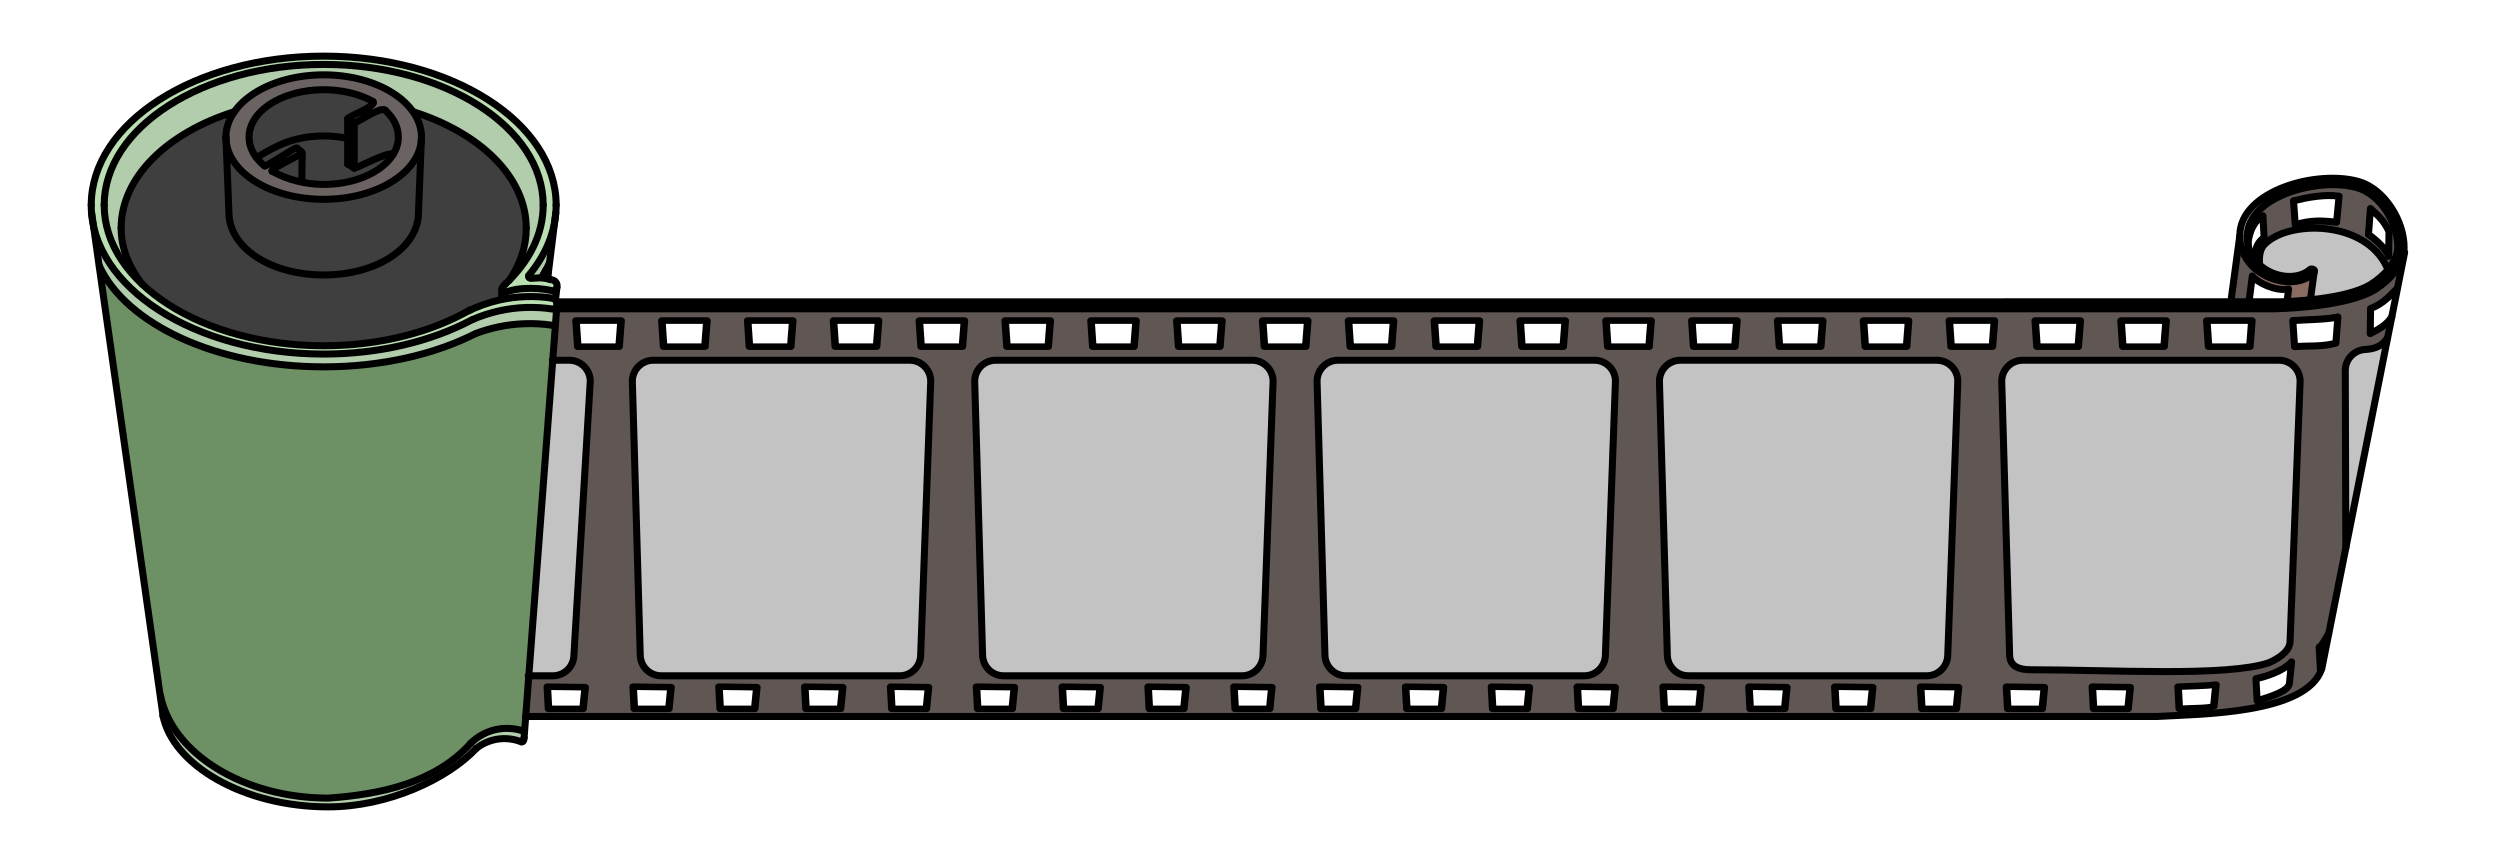 <?xml version="1.0" encoding="UTF-8" standalone="no"?>
<!-- Created with Inkscape (http://www.inkscape.org/) -->

<svg
   xmlns:dc="http://purl.org/dc/elements/1.1/"
   xmlns:cc="http://creativecommons.org/ns#"
   xmlns:rdf="http://www.w3.org/1999/02/22-rdf-syntax-ns#"
   xmlns:svg="http://www.w3.org/2000/svg"
   xmlns="http://www.w3.org/2000/svg"
   xmlns:xlink="http://www.w3.org/1999/xlink"
   xmlns:sodipodi="http://sodipodi.sourceforge.net/DTD/sodipodi-0.dtd"
   xmlns:inkscape="http://www.inkscape.org/namespaces/inkscape"
   id="svg2"
   sodipodi:docname="boobaloo-Photofilm-colour.svg"
   viewBox="0 0 1777 600"
   sodipodi:version="0.32"
   version="1.0"
   inkscape:output_extension="org.inkscape.output.svg.inkscape"
   inkscape:version="0.92.2 5c3e80d, 2017-08-06"
   width="1777"
   height="600">
  <title
     id="title46887">film Coil</title>
  <defs
     id="defs45943" />
  <sodipodi:namedview
     id="base"
     inkscape:zoom="0.77"
     borderopacity="1.0"
     inkscape:snap-intersection-paths="true"
     inkscape:cx="1201.4444"
     inkscape:cy="220.76682"
     inkscape:snap-bbox-midpoints="true"
     inkscape:bbox-nodes="true"
     inkscape:object-paths="true"
     inkscape:snap-bbox="true"
     showgrid="false"
     inkscape:snap-nodes="false"
     inkscape:guide-bbox="true"
     inkscape:snap-midpoints="false"
     inkscape:snap-global="false"
     inkscape:document-units="px"
     bordercolor="#666666"
     inkscape:window-x="4"
     inkscape:window-y="0"
     inkscape:snap-smooth-nodes="false"
     inkscape:object-nodes="true"
     inkscape:window-width="1436"
     inkscape:pageopacity="0.0"
     inkscape:pageshadow="2"
     pagecolor="#ffffff"
     inkscape:snap-object-midpoints="true"
     showguides="true"
     inkscape:snap-bbox-edge-midpoints="true"
     inkscape:current-layer="layer1"
     inkscape:window-height="856"
     showborder="true"
     fit-margin-top="0"
     fit-margin-left="0"
     fit-margin-right="0"
     fit-margin-bottom="0"
     inkscape:window-maximized="1" />
  <g
     id="layer1"
     inkscape:label="Layer 1"
     transform="translate(-145.11,-124.314)"
     inkscape:groupmode="layer">
    <path
       style="fill:#896b61;fill-opacity:1;stroke:#896b61;stroke-width:3;stroke-linecap:round;stroke-linejoin:round;stroke-miterlimit:4;stroke-dasharray:none;stroke-opacity:1"
       d=""
       id="path46629"
       inkscape:connector-curvature="0"
       transform="translate(146.62,187.18)" />
    <path
       style="fill:#896b61;fill-opacity:1;stroke:#896b61;stroke-width:3;stroke-linecap:round;stroke-linejoin:round;stroke-miterlimit:4;stroke-dasharray:none;stroke-opacity:1"
       d=""
       id="path46631"
       inkscape:connector-curvature="0"
       transform="translate(146.62,187.18)" />
    <path
       style="fill:#d40000;fill-opacity:1;stroke:none;stroke-width:140.701;stroke-linecap:round;stroke-linejoin:round;stroke-miterlimit:4;stroke-dasharray:none;stroke-opacity:1"
       d=""
       id="path46565"
       inkscape:connector-curvature="0"
       transform="translate(146.62,187.18)" />
    <path
       style="fill:#d40000;fill-opacity:1;stroke:none;stroke-width:52.962;stroke-linecap:round;stroke-linejoin:round;stroke-miterlimit:4;stroke-dasharray:none;stroke-opacity:1"
       d=""
       id="path46567"
       inkscape:connector-curvature="0"
       transform="translate(146.62,187.18)" />
    <g
       id="g46885">
      <g
         transform="translate(62.331,-23.974)"
         id="g46789">
        <path
           style="fill:#b2cdab;fill-opacity:1;stroke:#b2cdab;stroke-width:5;stroke-linecap:round;stroke-linejoin:round;stroke-miterlimit:4;stroke-dasharray:none;stroke-opacity:1"
           d="m 153.037,532.672 c -46.233,-4.293 -86.203,-26.952 -97.379,-55.203 -0.807,-2.039 -1.513,-4.53 -1.802,-5.479 -3.567,-11.735 0.058,-1.063 1.768,2.018 16.082,28.982 51.026,49.198 94.166,54.479 24.185,2.961 58.158,-1.847 82.75,-11.711 14.77,-5.924 24.639,-12.327 36.653,-23.781 5.949,-5.671 10.31,-8.794 14.438,-10.339 4.984,-1.865 16.369,-2.645 21.458,-1.47 l 2.569,0.593 -0.008,2.064 c -0.011,2.895 -0.492,3.499 -2.252,2.83 -2.944,-1.119 -6.246,-1.597 -10.9,-1.577 -9.365,0.041 -15.421,2.607 -23.569,9.987 -6.597,5.975 -9.902,8.547 -16.724,13.015 -19.675,12.885 -46.473,22.176 -70.983,24.611 -6.059,0.602 -23.529,0.579 -30.188,-0.039 z"
           id="path46694"
           inkscape:connector-curvature="0"
           transform="translate(146.62,187.18)"
           sodipodi:nodetypes="ccsssssscccccssscc" />
        <path
           style="fill:#6b6262;fill-opacity:1;stroke:#6b6262;stroke-width:5;stroke-linecap:round;stroke-linejoin:round;stroke-miterlimit:4;stroke-dasharray:none;stroke-opacity:1"
           d="m 166.312,15.615 c -47.443,0 -80.396,29.819 -64.029,57.941 1.029,1.768 3.767,5.14 6.082,7.494 11.465,11.656 30.405,19.117 51.26,20.189 20.384,1.048 38.905,-2.913 53.174,-11.373 10.852,-6.434 17.862,-14.573 20.674,-24.008 1.189,-3.989 1.091,-11.276 -0.205,-15.414 C 226.954,30.292 198.742,15.615 166.312,15.615 Z m 0.006,8.23 c 5.074,0.004 10.146,0.299 13.365,0.883 7.65,1.386 14.649,3.622 20.279,6.475 5.341,2.707 3.584,5.062 -8.238,11.047 -3.079,1.559 -7.594,3.147 -7.595,3.357 -0.001,0.21 2.537,0.488 3.202,0.791 1.07,0.488 1.948,0.14 7.662,-3.025 7.524,-4.168 10.709,-5.471 13.367,-5.471 1.714,0 2.222,0.322 4.68,2.977 1.641,1.772 3.595,4.672 4.832,7.168 1.92,3.875 2.096,4.566 2.314,9.107 0.389,8.072 -1.752,13.379 -7.984,19.797 -7.998,8.236 -19.712,13.526 -34.748,15.691 -4.459,0.642 -15.911,0.887 -19.068,0.408 -7.065,-1.071 -11.504,-2.038 -16.096,-3.506 -6.163,-1.97 -14.115,-5.762 -14.115,-6.73 0,-1.603 2.864,-3.609 12.135,-8.502 2.996,-1.581 6.204,-3.327 7.129,-3.879 l 2.539,-1.004 -1.96,-0.895 c -1.367,-1.107 -1.14,-1.213 -13.82,6.463 -4.996,3.024 -9.408,5.498 -9.805,5.498 -0.397,0 -2.254,-1.554 -4.127,-3.453 -6.241,-6.329 -9.197,-14.472 -7.99,-22.014 0.93,-5.807 3.402,-10.195 8.674,-15.395 7.913,-7.805 17.685,-12.365 31.99,-14.928 3.229,-0.578 8.305,-0.865 13.379,-0.861 z m 18.984,24.318 c -1.393,-3.469 -0.666,1.558 -0.666,14.137 0,10.64 0.159,14.69 0.594,15.125 0.327,0.327 0.774,0.594 0.992,0.594 0.218,0 0.395,-6.567 0.395,-14.594 0,-14.086 4.241,-18.174 3.285,-18.685 -0.122,-0.066 -4.505,3.442 -4.599,3.424 z"
           transform="translate(146.62,187.18)"
           id="path46689"
           inkscape:connector-curvature="0"
           sodipodi:nodetypes="sscsscsssssscssscsccscssscccssscssscscsscc" />
        <path
           style="fill:#3f3f3f;fill-opacity:1;stroke:#3f3f3f;stroke-width:5;stroke-linecap:round;stroke-linejoin:round;stroke-miterlimit:4;stroke-dasharray:none;stroke-opacity:1"
           d="m 145.262,87.946 c -3.981,-1.198 -8.988,-3.126 -11.664,-4.491 l -2.187,-1.116 1.173,-0.798 c 0.645,-0.439 4.709,-2.726 9.03,-5.083 l 7.857,-4.286 v 8.372 c 0,6.387 0.708,8.505 0.236,8.476 -0.341,-0.021 -2.811,-0.583 -4.446,-1.075 z"
           id="path46687"
           inkscape:connector-curvature="0"
           transform="translate(146.62,187.18)"
           sodipodi:nodetypes="ssccscsss" />
        <path
           style="fill:#3f3f3f;fill-opacity:1;stroke:#3f3f3f;stroke-width:5;stroke-linecap:round;stroke-linejoin:round;stroke-miterlimit:4;stroke-dasharray:none;stroke-opacity:1"
           d="M 189.024,64.226 V 49.52 l 9.151,-4.427 c 7.106,-3.438 9.646,-4.119 11.364,-3.048 3.429,2.136 8.012,11.065 8.035,15.655 0.022,4.308 0.008,8.58 -1.817,10.552 -1.425,1.54 -4.178,1.066 -7.42,2.126 -3.775,1.235 -9.665,3.664 -13.089,5.399 l -6.225,3.154 z"
           id="path46685"
           inkscape:connector-curvature="0"
           transform="translate(146.62,187.18)"
           sodipodi:nodetypes="ccsccssscc" />
        <path
           style="fill:#3f3f3f;fill-opacity:1;stroke:#3f3f3f;stroke-width:5;stroke-linecap:round;stroke-linejoin:round;stroke-miterlimit:4;stroke-dasharray:none;stroke-opacity:1"
           d="m 165.672,27.094 c -9.344,1.75e-4 -18.543,1.17 -24.889,3.607 -8.951,3.439 -16.546,8.798 -21.303,15.035 -4.487,5.883 -5.704,15.332 -2.721,21.102 l 2.049,3.965 9.549,-5.004 c 13.258,-6.947 22.323,-9.06 38.914,-9.07 l 13.961,-0.01 v -6.24 c 0,-5.553 0.392,-6.414 3.57,-7.84 1.964,-0.881 6.145,-3.1 9.291,-4.928 l 5.721,-3.322 -3.123,-1.695 C 189.943,29.028 177.686,27.093 165.672,27.094 Z m 3.229,32.354 c -6.615,0.004 -14.677,0.702 -19.867,1.926 -8.087,1.907 -27.541,10.667 -27.541,12.402 0,0.494 0.737,1.51 1.639,2.258 1.201,0.997 4.408,-0.337 12.012,-4.998 5.706,-3.497 10.914,-6.376 11.572,-6.396 0.658,-0.02 2.264,0.931 3.57,2.113 1.913,1.731 2.375,4.113 2.375,12.242 0,8.52 -1.213,10.186 0.706,10.688 4.925,1.287 21.172,0.754 29.515,-1.014 9.659,-2.047 24.731,-10.121 29.315,-15.001 3.882,-4.133 0.303,-2.033 -12.782,3.847 -10.241,4.601 -11.298,4.827 -14.611,3.133 -3.371,-1.724 -3.57,-2.323 -3.57,-10.73 0,-8.138 2.598,-8.974 -0.072,-9.689 -1.993,-0.534 -8.291,-0.782 -12.26,-0.779 z m -70.609,11.475 1.673,25.338 c 1.698,25.71 2.608,31.102 12.402,40.264 10.269,9.605 24.725,15.573 42.645,17.605 23.699,2.688 50.378,-4.103 63.818,-16.246 9.373,-8.468 11.925,-14.322 13.146,-30.162 0.59,-7.644 1.1,-18.101 1.137,-23.236 l 1.206,-12.758 -7.704,10.363 C 206.891,102.945 167.091,110.111 133.23,98.904 121.737,95.1 107.819,86.114 102.74,79.219 Z"
           transform="translate(146.62,187.18)"
           id="path46677"
           inkscape:connector-curvature="0"
           sodipodi:nodetypes="ssccccccsccccsscscsccssscssssscccssscccscccc" />
        <path
           style="fill:#3f3f3f;fill-opacity:1;stroke:#3f3f3f;stroke-width:5;stroke-linecap:round;stroke-linejoin:round;stroke-miterlimit:4;stroke-dasharray:none;stroke-opacity:1"
           d="M 132.45,202.864 C 101.709,198.376 74.712,188.345 52.902,173.309 41.596,165.514 34.97,158.307 30.252,148.672 14.455,116.408 29.668,80.752 69.222,57.334 78.028,52.12 97.149,45.082 97.522,44.096 c 2.49,-6.592 -0.238,2.786 -1.016,5.703 -1.004,3.762 -1.05,14.772 -0.159,37.877 1.251,32.435 1.273,32.605 5.106,40.101 17.723,34.654 90.397,40.99 121.596,10.601 10.387,-10.118 11.45,-13.864 12.951,-45.643 0.724,-15.335 1.811,-27.134 1.033,-35.533 -0.579,-6.247 -2.826,-10.615 -3.635,-13.159 -0.915,-2.876 0.854,-0.185 5.853,1.579 2.789,0.984 9.431,3.983 14.761,6.665 46.004,23.15 65.031,61.067 48.542,96.731 -1.816,3.929 -4.815,8.728 -6.664,10.666 -1.849,1.938 -3.711,5.646 -4.139,8.241 -0.747,4.531 -1.137,4.833 -9.868,7.627 -5,1.6 -13.182,4.968 -18.182,7.484 -20.098,10.112 -40.164,16.282 -64.452,19.817 -16.722,2.434 -50.168,2.44 -66.797,0.012 z"
           id="path46675"
           inkscape:connector-curvature="0"
           transform="translate(146.62,187.18)"
           sodipodi:nodetypes="cssssssscssccscccssscc" />
        <path
           style="fill:#6d9065;fill-opacity:1;stroke:#6d9065;stroke-width:5;stroke-linecap:round;stroke-linejoin:round;stroke-miterlimit:4;stroke-dasharray:none;stroke-opacity:1"
           d="M 135.579,523.049 C 97.358,514.675 65.171,491.385 55.349,464.998 52.355,456.954 10.99,167.556 10.997,155.364 c 0.002,-3.79 1.693,9.53 10.671,18.652 31.235,31.739 82.589,49.02 145.291,48.894 42.281,-0.085 60.358,-3.897 110.909,-23.387 9.896,-3.815 17.045,-5.123 32.133,-5.876 l 19.406,-0.969 -0.819,7.069 c -0.955,8.235 -20.719,270.493 -20.722,274.968 -7.3e-4,0.902 -0.427,3.194 -1.281,3.506 -1.486,0.543 -4.492,-1.334 -10.413,-1.286 -13.352,0.108 -18.039,3.362 -31.94,16.141 -10.712,9.848 -27.995,19.694 -42.727,24.341 -26.184,8.26 -62.931,10.668 -85.925,5.631 z"
           id="path46658"
           inkscape:connector-curvature="0"
           transform="translate(146.62,187.18)"
           sodipodi:nodetypes="sscsssscscscsss" />
        <path
           style="fill:#b2cdab;fill-opacity:1;stroke:#b2cdab;stroke-width:5;stroke-linecap:round;stroke-linejoin:round;stroke-miterlimit:4;stroke-dasharray:none;stroke-opacity:1"
           d="m 327.01,135.855 c -0.17,-0.075 -0.938,1.206 -2.004,3.379 -2.153,4.391 -6.465,11.242 -10.176,16.17 l -1.656,2.199 h 3.619 3.619 l 2.582,-5.045 c 2.235,-4.367 2.663,-5.706 3.178,-9.961 0.327,-2.704 0.712,-5.615 0.855,-6.469 0.028,-0.167 0.022,-0.256 -0.018,-0.273 z M 6.158,137.363 c -0.068,0.039 -0.071,0.235 -0.018,0.576 0.155,0.996 0.607,4.044 1.002,6.773 0.808,5.58 1.771,7.79 6.439,14.77 9.786,14.63 26.105,27.978 46.91,38.369 26.308,13.139 58.001,20.535 93.395,21.795 6.119,0.218 13.803,0.321 17.076,0.23 25.018,-0.694 30.303,-1.124 43.541,-3.545 15.926,-2.913 41.212,-10.835 55.18,-17.287 14.083,-6.506 26.242,-8.843 47.002,-9.037 6.924,-0.065 12.724,-0.253 12.889,-0.418 0.165,-0.165 0.436,-1.92 0.602,-3.9 l 0.301,-3.6 -4.871,-23.892 -0.821,-6.725 c -1.647,-13.495 -15.918,5.528 -32.419,22.026 -8.466,8.465 -18.752,15.458 -25.655,18.732 -14.324,6.794 -25.488,10.796 -40.381,14.479 -66.428,16.425 -139.873,4.514 -186.707,-30.281 -7.558,-5.615 -19.845,-17.879 -24.418,-24.373 -1.849,-2.625 -4.708,-7.283 -6.354,-10.35 -1.689,-3.147 -2.489,-4.458 -2.693,-4.342 z"
           transform="translate(146.62,187.18)"
           id="path46660"
           inkscape:connector-curvature="0"
           sodipodi:nodetypes="ccccccccccccsssscssssccccsssssscc" />
        <path
           style="fill:#b2cdab;fill-opacity:1;stroke:#b2cdab;stroke-width:5;stroke-linecap:round;stroke-linejoin:round;stroke-miterlimit:4;stroke-dasharray:none;stroke-opacity:1"
           d="m 23.617,145.075 c -8.245,-12.759 -12.033,-24.778 -12.033,-38.183 0,-30.719 22.033,-59.261 60.284,-78.094 C 112.131,8.974 164.119,3.047 212.618,12.752 c 32.974,6.598 61.251,19.991 81.312,38.511 26.72,24.667 34.107,56.283 19.89,85.124 -2.323,4.713 -10.795,17.746 -11.141,17.4 -0.091,-0.091 4.519,-7.942 5.362,-10.472 2.638,-7.915 3.306,-12.834 3.012,-22.193 -0.209,-6.662 -0.518,-9.242 -1.58,-13.208 -6.152,-22.964 -24.344,-42.956 -52.3,-57.472 -6.433,-3.341 -17.363,-7.998 -23.565,-10.04 -2.352,-0.775 -3.514,-1.664 -7.107,-5.44 -8.43,-8.858 -19.323,-14.825 -33.958,-18.598 -22.281,-5.745 -48.403,-3.664 -67.967,5.415 -8.297,3.85 -16.724,10.066 -20.885,15.403 -1.431,1.836 -2.408,2.51 -4.657,3.214 C 88.316,43.751 71.81,51.69 62.098,58.163 46.587,68.501 35.597,80.121 28.734,93.438 c -9.159,17.772 -10.118,35.164 -2.917,52.885 0.71,1.746 1.204,3.262 1.099,3.367 -0.105,0.105 -1.589,-1.971 -3.298,-4.615 z"
           id="path46665"
           inkscape:connector-curvature="0"
           transform="translate(146.62,187.18)"
           sodipodi:nodetypes="ssssscssssscssscsssscs" />
        <path
           style="fill:#bbdeb2;fill-opacity:1;stroke:#b2cdab;stroke-width:5;stroke-linecap:round;stroke-linejoin:round;stroke-miterlimit:4;stroke-dasharray:none;stroke-opacity:1"
           d="m 294.118,171.341 c 0,-0.242 -0.232,-1.255 -0.077,-1.439 0.437,-0.517 1.992,-0.093 5.362,-0.916 4.516,-1.103 6.493,-1.291 13.583,-1.291 4.681,0 10.283,0.32 12.852,0.734 2.488,0.401 4.055,0.094 4.539,0.417 0.378,0.252 -0.074,1.083 -0.141,1.653 -0.114,0.98 -0.431,1.31 -1.19,1.239 -14.917,-1.396 -20.757,-1.387 -30.66,0.05 -4.164,0.604 -4.269,0.593 -4.269,-0.445 z"
           id="path46669"
           inkscape:connector-curvature="0"
           transform="translate(146.62,187.18)"
           sodipodi:nodetypes="sssssscccss" />
        <path
           style="fill:#bbdeb2;fill-opacity:1;stroke:#bbdeb2;stroke-width:5;stroke-linecap:round;stroke-linejoin:round;stroke-miterlimit:4;stroke-dasharray:none;stroke-opacity:1"
           d="m 151.04,211.113 c -1.138,-0.11 -5.097,-0.457 -8.797,-0.772 C 104.513,207.132 68.045,194.218 41.339,174.61 35.205,170.106 22.258,157.391 18.226,151.911 0.452,127.757 -2.534,100.734 9.792,75.586 20.187,54.376 42.317,34.86 70.575,21.981 92.024,12.205 115.455,6.12 142.502,3.3 c 8.607,-0.897 38.999,-0.897 47.606,0 34.391,3.586 64.419,12.974 89.148,27.872 19.121,11.519 35.012,27.608 43.021,43.556 12.879,25.647 9.81,53.742 -8.493,77.739 -3.271,4.289 -3.669,5.537 -2.225,6.982 0.749,0.749 1.553,0.836 5.304,0.571 4.802,-0.339 10.603,0.562 12.773,1.984 1.384,0.907 1.622,2.904 0.461,3.867 -0.598,0.497 -1.56,0.483 -4.528,-0.066 -2.329,-0.43 -7.227,-0.677 -12.824,-0.646 -7.549,0.042 -9.737,0.236 -13.149,1.164 -4.656,1.267 -5.48,1.348 -5.48,0.539 0,-0.316 2.325,-3.01 5.166,-5.986 19.643,-20.574 27.391,-43.03 22.966,-66.565 C 316.001,61.064 283.609,31.583 236.68,16.431 189.274,1.123 131.621,2.39 86.233,19.735 64.919,27.881 47.857,38.535 34.089,52.298 25.676,60.707 21.144,66.801 16.772,75.586 11.046,87.088 9.262,94.535 9.271,106.892 c 0.009,12.369 1.804,19.862 7.501,31.306 4.294,8.626 8.914,14.871 17.064,23.065 17.316,17.409 39.237,29.552 68.998,38.22 19.49,5.677 40.077,8.401 63.472,8.4 25.711,-10e-4 48.249,-3.374 70.375,-10.532 9.919,-3.209 14.75,-5.205 27.943,-11.544 13.102,-6.296 18.279,-8.234 27.476,-10.286 8.458,-1.887 16.482,-2.578 25.305,-2.179 11.049,0.5 13.473,1.202 13.446,3.895 -0.021,2.174 -0.452,2.246 -9.194,1.544 -6.561,-0.527 -9.848,-0.538 -15.718,-0.053 -14.634,1.208 -25.403,4.182 -39.763,10.981 -14.591,6.908 -25.265,10.775 -39.835,14.433 -19.985,5.018 -34.394,6.793 -56.93,7.013 -8.965,0.087 -17.231,0.069 -18.37,-0.041 z"
           id="path46667"
           inkscape:connector-curvature="0"
           transform="translate(146.62,187.18)" />
        <path
           inkscape:connector-curvature="0"
           style="fill:#c3c3c3;fill-opacity:1;stroke:#c3c3c3;stroke-width:5;stroke-linecap:round;stroke-linejoin:round;stroke-miterlimit:4;stroke-dasharray:none;stroke-opacity:1"
           d="m 1579.635,125.906 c -13.742,0.16 -26.545,3.775 -31.744,10.385 -11.159,14.186 4.266,22.407 29.805,15.887 l 5.281,-1.348 -1.236,10.521 -1.238,10.521 10.01,-1.176 c 13.12,-1.542 29.142,-7.637 35.863,-13.643 l 5.377,-4.805 -5.445,-7.518 c -3.561,-4.916 -9.111,-9.32 -16.033,-12.719 -8.692,-4.268 -19.95,-6.232 -30.639,-6.107 z m 48.168,83.014 c -0.768,0.061 -1.798,0.306 -3.117,0.73 -2.75,0.885 -7.303,2.069 -10.119,2.633 -9.823,1.968 -10.657,7.73 -9.174,63.301 l 1.318,49.414 11.4,-56.363 c 6.27,-31 11.438,-57.315 11.486,-58.479 0.039,-0.93 -0.515,-1.338 -1.795,-1.236 z m -163.902,9.68 c -47.015,0.018 -93.796,0.655 -96.111,1.895 -1.911,1.023 -4.306,3.413 -5.322,5.312 -1.261,2.357 -0.992,31.633 0.852,92.23 1.485,48.828 2.72,93.688 2.744,99.688 0.024,6 0.816,12.137 1.762,13.637 1.345,2.133 7.578,2.973 28.609,3.855 43.836,1.839 128.919,0.344 141.668,-2.49 12.687,-2.82 20.081,-7.028 22.527,-12.824 2.411,-5.713 9.113,-188.156 7.106,-193.436 -0.891,-2.344 -3.733,-5.065 -6.316,-6.047 -3.253,-1.237 -50.503,-1.838 -97.518,-1.82 z m -1066.738,0.035 -4.924,4.234 -4.922,4.232 2.959,101.475 c 3.171,108.751 3.172,108.757 12.547,110.613 2.275,0.451 43.181,0.714 90.904,0.586 l 86.77,-0.232 4.082,-4.084 c 4.041,-4.043 4.118,-5.102 7.689,-106.141 l 3.607,-102.059 -5.014,-4.312 -5.016,-4.312 h -94.342 z m 243.635,0 -5.006,4.305 -5.006,4.307 2.844,101.098 c 3.067,109.032 3.057,108.945 12.83,110.82 6.68,1.282 167.668,1.4 174.031,0.127 11.388,-2.278 11.089,-0.088 15.182,-110.945 l 3.734,-101.176 -4.961,-4.268 -4.963,-4.268 h -94.342 z m 339.057,0 c -66.112,0 -94.968,0.608 -98.174,2.068 -2.497,1.138 -5.225,4.206 -6.062,6.818 -0.85,2.65 -0.268,48.651 1.318,104.07 3.016,105.375 2.809,103.496 11.777,107.131 4.33,1.755 166.848,2.281 175.414,0.568 10.964,-2.193 10.752,-0.695 14.66,-103.566 4.477,-117.844 4.556,-107.235 -0.836,-112.627 l -4.463,-4.463 z m 229.92,0.014 c -7.184,-0.007 -14.273,-0.003 -21.105,0.014 -32.794,0.079 -59.633,0.439 -62.236,1.137 -9.883,2.647 -9.829,-0.27 -3.639,194.557 0.566,17.8 3.015,23.242 11.174,24.838 2.146,0.42 41.358,0.876 87.141,1.012 88.166,0.262 94.069,-0.24 96.535,-8.223 0.569,-1.841 2.712,-48.16 4.764,-102.932 2.714,-72.447 3.193,-100.589 1.758,-103.27 -1.085,-2.027 -4.021,-4.464 -6.525,-5.416 -2.726,-1.036 -57.579,-1.664 -107.865,-1.717 z m -870.811,0.258 c -0.559,0.005 -1.142,0.035 -1.754,0.086 l -6.592,0.551 -7.574,100.91 c -4.166,55.5 -7.919,105.203 -8.342,110.453 l -0.77,9.547 h 6.697 c 8.806,0 16.814,-2.899 19.387,-7.02 1.274,-2.039 4.386,-42.408 8.076,-104.729 l 6.006,-101.41 -5.148,-4.428 c -3.343,-2.876 -6.076,-3.999 -9.986,-3.961 z"
           transform="translate(146.62,187.18)"
           id="path46635" />
        <path
           style="fill:#605754;fill-opacity:1;stroke:#605754;stroke-width:5;stroke-linecap:round;stroke-linejoin:round;stroke-miterlimit:4;stroke-dasharray:none;stroke-opacity:1"
           d="m 1596.707,94.729 c -2.378,-0.009 -4.935,0.069 -7.703,0.223 -16.452,0.913 -30.284,4.338 -41.775,11.943 -5.938,3.93 -15.112,19.18 -12.778,21.514 0.27,0.27 0.822,-5.1 3.006,-8.038 1.809,-2.432 5.231,-5.108 6.122,-5.465 3.817,-1.525 3.802,6.061 3.802,8.514 0,3.656 -8.157,20.034 -6.949,22.539 0.055,0.114 1.692,-6.758 4.772,-11.204 3.461,-4.996 7.861,-7.087 9.792,-8.071 3.651,-1.861 7.678,-3.385 8.947,-3.385 1.758,0 2.177,-2.479 1.758,-10.424 -0.545,-10.314 -0.498,-10.439 4.525,-11.842 2.792,-0.78 10.407,-1.609 16.922,-1.844 l 11.846,-0.428 0.553,5.809 c 0.304,3.195 0.117,8.145 -0.416,11 l -0.971,5.189 -15.501,-1.851 -20.197,4.099 25.295,-1.291 c 6.85,0.84 16.369,3.38 21.152,5.645 4.783,2.264 9.078,4.18 9.543,4.26 0.465,0.079 0.584,-4.507 0.264,-10.191 -0.821,-14.566 1.61,-16.212 10.031,-6.797 7.752,8.667 8.787,7.078 1.732,-2.66 -9.306,-12.847 -17.127,-17.183 -33.773,-17.244 z m -67.137,47.666 c -0.174,0.023 -0.961,-7.022 -1.161,-6.898 -0.799,0.494 -1.383,13.176 -2.025,19.484 -0.642,6.308 -3.158,15.06 -3.679,17.154 -0.822,3.306 4.411,1.93 8.774,1.93 4.799,0 1.941,-0.398 2.944,-8.873 0.191,-1.613 0.97,-5.663 1.961,-7.02 2.009,-2.749 4.891,-2.222 5.535,-2.437 0.961,-0.32 -4.865,-2.859 -7.205,-5.641 -2.34,-2.781 -4.256,-5.805 -4.256,-6.719 0,-0.686 -0.367,-1.049 -0.889,-0.98 z m 112.571,8.138 -7.817,10.329 c -8.54,8.141 -21.699,14.032 -39.56,17.707 -4.722,0.972 -12.491,2.335 -45.568,2.8 -61.602,0.867 -210.983,0.362 -591.94,0.68 l -623.828,0.521 -0.06,3.785 c -0.421,2.082 -1.143,9.212 -1.604,15.846 l -1.464,13.628 8.101,-0.724 c 8.931,1.007 15.558,4.993 17.711,10.656 1.995,5.246 -9.468,200.914 -12.168,207.711 -2.533,6.375 -9.505,9.65 -20.549,9.65 h -9.162 l -1.076,7.852 c -0.592,4.318 -1.076,10.029 -1.076,12.691 l 0.004,4.84 588.459,-0.197 c 269.664,-0.09 497.553,0.386 565.136,0.037 13.53,-0.07 46.377,-2.169 46.105,-2.24 -1.627,-0.425 -18.886,2.07 -26.815,-0.563 -3.531,-1.172 -1.89,-5.764 -1.89,-7.963 0,-10.539 0.818,-11.012 19.053,-11.049 l 11.438,-0.023 -1.125,9.574 -2.437,7.48 -5.831,4.122 19.463,-3.172 c 6.777,-0.63 32.096,-6.533 32.989,-7.085 0.545,-0.337 -12.692,3.486 -16.431,1.852 -2.39,-1.044 -1.432,-5.213 -1.554,-7.205 l -0.568,-9.285 7.932,-3.014 c 4.362,-1.657 10.645,-4.691 13.961,-6.74 l 6.029,-3.727 -0.025,9.023 c -0.032,11.176 -0.844,12.464 -11.146,17.701 -6.171,3.137 -7.005,3.938 -3.266,3.141 8.448,-1.803 21.906,-8.907 27.057,-14.283 1.65,-1.723 4.774,-4.353 5.479,-5.774 1.142,-2.299 -0.766,-3.571 -0.974,-8.695 -0.293,-7.246 0.431,-10.512 3.197,-14.396 0.718,-1.008 2.792,-2.629 3.597,-4.93 1.972,-5.64 2.936,-15.364 5.797,-30.146 l 5.816,-30.051 v -66.324 l 0.882,-65.795 2.964,-5 c 2.597,-3.019 6.542,-4.976 12.141,-6.021 4.791,-0.895 9.434,-1.067 12.479,-4.408 2.789,-3.06 4.186,-9.232 4.186,-11.538 0,-2.961 -2.515,2.638 -7.184,5.053 -8.338,4.312 -9.123,3.611 -8.021,-7.148 0.783,-7.646 1.829,-10.273 4.889,-12.268 7.96,-5.19 14.81,-9.4 15.9,-14.325 z m -41.852,33.573 -1.201,10.621 c -0.661,5.842 -1.534,10.956 -1.941,11.363 -0.407,0.407 -4.727,1.308 -9.6,2.002 -4.873,0.694 -11.626,1.317 -15.008,1.385 -6.929,0.139 -8.172,-2.061 -8.213,-14.549 l -0.024,-7.057 11.424,-1.029 c 6.282,-0.566 14.378,-1.413 17.992,-1.883 z m -1109.922,3.482 c 13.108,0.016 11.981,0.909 10.164,14.162 l -1.076,7.85 h -15.666 c -17.742,0 -17.719,0.018 -17.719,-13.676 v -8.322 h 17.768 c 2.493,0 4.657,-0.016 6.529,-0.014 z m 230.617,0 c 1.873,-0.002 4.036,0.014 6.529,0.014 h 17.77 l -0.023,7.191 c -0.013,3.955 -0.484,8.906 -1.045,11 -0.965,3.6 -1.87,3.807 -16.668,3.807 H 711.898 L 710.822,201.75 c -1.817,-13.253 -2.946,-14.146 10.162,-14.162 z m 60.92,0 c 1.873,-0.002 4.036,0.014 6.529,0.014 h 17.768 l -0.023,7.191 c -0.013,3.955 -0.482,8.906 -1.043,11 -0.965,3.6 -1.872,3.807 -16.67,3.807 H 772.816 L 771.742,201.75 c -1.817,-13.253 -2.946,-14.146 10.162,-14.162 z m -437.672,0.014 h 17.998 17.998 l -1.076,7.852 c -0.592,4.318 -1.076,9.267 -1.076,10.998 0,2.845 -1.522,3.148 -15.793,3.148 -8.687,0 -16.301,-0.506 -16.922,-1.127 -0.62,-0.62 -1.129,-5.571 -1.129,-11 z m 60.92,0 h 17.998 17.998 l -1.076,7.852 c -0.592,4.318 -1.076,9.267 -1.076,10.998 0,2.846 -1.525,3.148 -15.895,3.148 -17.999,0 -17.949,0.038 -17.949,-13.676 z m 121.838,0 h 17.768 17.768 l -0.018,4.654 c -0.01,2.559 -0.491,7.508 -1.068,10.998 l -1.049,6.346 h -15.656 c -17.644,0 -17.675,-0.025 -17.723,-14.807 z m 60.918,0 h 17.768 17.77 l -0.019,4.654 c -0.01,2.559 -0.491,7.508 -1.068,10.998 l -1.049,6.346 h -15.643 -15.643 l -1.057,-5.287 c -0.582,-2.908 -1.059,-7.859 -1.059,-11 z m 60.92,0 h 17.768 17.768 v 5.711 c 0,3.141 -0.475,8.092 -1.057,11 l -1.059,5.287 h -15.643 -15.643 l -1.049,-6.346 c -0.577,-3.49 -1.058,-8.439 -1.068,-10.998 z m 182.297,0 h 17.998 17.998 v 8.322 c 0,4.577 -0.462,9.528 -1.027,11 -0.836,2.178 -3.989,2.676 -16.922,2.676 -14.369,0 -15.896,-0.302 -15.896,-3.148 0,-1.732 -0.484,-6.68 -1.076,-10.998 z m 60.936,0 h 18.07 18.07 l -0.504,10.576 -0.504,10.576 -16.5,0.484 -16.498,0.484 -0.019,-4.715 c -0.01,-2.593 -0.49,-7.57 -1.066,-11.061 z m 60.938,0 h 18.061 18.061 l -0.504,10.576 -0.504,10.576 -16.498,0.484 -16.5,0.484 v -5.771 c 0,-3.175 -0.475,-8.152 -1.057,-11.061 z m 78.994,0 h 18.047 l -0.504,10.576 -0.504,10.576 -16.5,0.484 -16.498,0.484 -0.023,-7.252 c -0.013,-3.989 -0.482,-8.966 -1.043,-11.061 -1.012,-3.774 -0.863,-3.809 17.025,-3.809 z m 60.92,0 h 18.045 l -0.504,10.576 -0.504,10.576 -16.498,0.484 -16.5,0.484 -0.022,-7.252 c -0.013,-3.989 -0.484,-8.966 -1.045,-11.061 -1.011,-3.774 -0.861,-3.809 17.027,-3.809 z m 105.877,0 h 17.52 17.52 l -0.725,8.885 c -0.399,4.886 -1.024,9.835 -1.391,10.998 -0.711,2.26 -29.625,3.159 -31.795,0.988 -0.621,-0.62 -1.129,-5.571 -1.129,-11 z m 60.92,0 h 17.965 c 17.805,0 17.956,0.035 16.945,3.809 -0.561,2.094 -1.029,7.043 -1.043,10.998 l -0.024,7.191 h -15.793 c -8.687,0 -16.303,-0.506 -16.924,-1.127 -0.621,-0.62 -1.127,-5.571 -1.127,-11 z m 60.918,0 h 17.98 17.979 l -1.057,5.289 c -0.582,2.908 -1.059,7.857 -1.059,10.998 v 5.711 h -15.793 c -8.687,0 -16.301,-0.506 -16.922,-1.127 -0.62,-0.62 -1.129,-5.571 -1.129,-11 z m 60.92,0 h 17.988 17.99 l -1.049,6.346 c -0.577,3.49 -1.058,8.441 -1.068,11 v 0 l -0.02,4.652 h -15.793 c -8.687,0 -16.303,-0.506 -16.924,-1.127 -0.621,-0.62 -1.127,-5.571 -1.127,-11 z m 60.918,0 h 17.99 17.99 l -1.049,6.346 c -0.577,3.49 -1.058,8.441 -1.068,11 l -0.019,4.652 h -15.793 c -8.687,0 -16.301,-0.506 -16.922,-1.127 -0.621,-0.62 -1.129,-5.571 -1.129,-11 z m 60.92,0 h 17.998 17.998 l -1.076,7.852 c -0.592,4.318 -1.076,9.267 -1.076,10.998 0,2.845 -1.522,3.148 -15.793,3.148 -8.687,0 -16.303,-0.506 -16.924,-1.127 -0.62,-0.62 -1.127,-5.571 -1.127,-11 z m -358.592,0.213 c 3.207,-0.037 7.38,0.008 11.746,0.143 l 15.875,0.49 -0.496,9.283 c -0.273,5.106 -0.855,9.865 -1.295,10.576 -0.44,0.711 -7.921,1.293 -16.625,1.293 h -15.826 l -0.574,-10.371 c -0.351,-6.351 0.132,-10.641 1.246,-11.066 0.5,-0.191 2.742,-0.311 5.949,-0.348 z m -652.971,26.865 c 84.062,0.002 92.357,0.253 97.775,2.961 10.645,5.319 10.456,2.48 6.809,102.141 -4.506,123.117 -3.645,112.909 -10.016,118.602 l -5.305,4.74 h -90.129 c -97.131,0 -94.7,0.213 -99.496,-8.748 -1.202,-2.246 -2.934,-39.307 -4.84,-103.561 -2.469,-83.249 -2.593,-100.997 -0.74,-105.623 4.224,-10.548 3.896,-10.515 105.941,-10.512 z m 242.938,0 c 102.02,-0.003 101.676,-0.038 105.986,10.512 1.923,4.707 1.698,20.887 -1.473,105.412 -2.489,66.351 -4.411,101.095 -5.73,103.561 -1.092,2.04 -3.671,4.89 -5.732,6.334 -3.272,2.292 -15.143,2.625 -93.527,2.625 -97.051,0 -94.273,0.251 -99.305,-8.971 -3.053,-5.596 -8.648,-203.548 -5.916,-209.322 1.101,-2.327 4.665,-5.562 7.922,-7.189 5.418,-2.708 13.714,-2.959 97.775,-2.961 z m 272.861,0.213 c 33.681,-0.021 59.297,0.231 62.352,0.674 4.449,0.645 9.008,2.678 11.422,5.092 3.712,3.712 4.017,5.342 3.996,21.439 -0.048,36.967 -6.688,189.294 -8.391,192.475 -0.972,1.816 -3.452,4.482 -5.514,5.926 -3.273,2.292 -15.177,2.625 -93.877,2.625 h -90.129 l -5.363,-4.793 c -6.54,-5.844 -5.775,3.9 -9.172,-116.553 -1.708,-60.562 -2.06,-94.498 -1.002,-96.475 0.898,-1.677 3.305,-4.563 5.35,-6.414 3.598,-3.257 6.643,-3.382 94.496,-3.881 12.482,-0.071 24.605,-0.108 35.832,-0.115 z m 420.498,0.055 c 11.91,-0.015 25.64,0.018 41.207,0.098 90.03,0.463 93.049,0.583 96.65,3.844 2.045,1.851 4.476,4.784 5.404,6.518 1.141,2.132 0.486,34.199 -2.022,99.012 -2.98,77.038 -4.2,96.638 -6.217,99.826 -3.841,6.072 -18.173,11.634 -35.221,13.668 -17.6,2.1 -145.91,2.188 -154.754,0.105 -3.212,-0.756 -6.712,-2.568 -7.779,-4.027 -2.334,-3.192 -3.395,-25.631 -6.106,-129.027 -2.314,-88.282 -2.691,-85.063 10.377,-88.582 3.385,-0.912 22.729,-1.388 58.459,-1.434 z m -304.064,0.576 h 96.338 c 103.479,0 102.431,-0.084 107.109,8.658 2.876,5.375 -4.026,203.379 -7.33,210.27 -1.145,2.389 -3.986,5.306 -6.312,6.482 -3.254,1.646 -24.742,2.129 -93.07,2.096 -96.744,-0.047 -95.779,0.047 -99.518,-9.568 -1.111,-2.857 -2.88,-41.485 -4.479,-97.793 -3.389,-119.362 -3.62,-107.966 2.324,-114.619 z M 323.926,448.199 h 15.441 15.441 l -1.057,5.289 c -0.582,2.908 -1.059,7.096 -1.059,9.307 0,3.915 -0.37,4.02 -14.383,4.02 h -14.385 v -9.309 z m 60.92,0 h 15.441 15.441 l -1.059,5.289 c -0.582,2.908 -1.057,7.096 -1.057,9.307 0,3.915 -0.372,4.02 -14.385,4.02 H 384.846 v -9.309 z m 60.918,0 h 15.451 15.451 l -1.049,6.346 c -0.577,3.49 -1.056,7.678 -1.066,9.307 -0.016,2.587 -1.839,2.963 -14.402,2.963 h -14.385 v -9.309 z m 60.92,0 h 15.451 15.451 l -1.049,6.346 c -0.577,3.49 -1.058,7.678 -1.068,9.307 -0.016,2.567 -1.784,2.963 -13.273,2.963 -7.291,0 -13.764,-0.508 -14.385,-1.129 -0.62,-0.62 -1.127,-4.808 -1.127,-9.307 z m 60.918,0 h 15.23 c 16.864,0 16.257,-0.524 14.143,12.27 l -1.049,6.346 h -13.033 c -7.169,0 -13.542,-0.508 -14.162,-1.129 -0.62,-0.62 -1.129,-4.808 -1.129,-9.307 z m 60.92,0 H 643.75 c 16.864,0 16.259,-0.524 14.145,12.27 l -1.049,6.346 h -13.035 c -7.169,0 -13.542,-0.508 -14.162,-1.129 -0.62,-0.62 -1.127,-4.808 -1.127,-9.307 z m 60.918,0 h 15.23 c 16.934,0 16.852,-0.076 14.172,13.326 l -1.059,5.289 h -13.043 c -7.174,0 -13.551,-0.508 -14.172,-1.129 -0.62,-0.62 -1.129,-4.808 -1.129,-9.307 z m 60.92,0 h 15.229 c 16.934,0 16.852,-0.076 14.172,13.326 l -1.057,5.289 h -13.145 c -14.645,0 -15.199,-0.437 -15.199,-11.984 z m 60.918,0 h 15.23 15.229 l -0.021,5.5 c -0.013,3.025 -0.484,7.213 -1.045,9.307 -0.947,3.534 -1.963,3.809 -14.162,3.809 -14.524,0 -15.154,-0.544 -15.207,-13.115 z m 76.148,0 h 15.23 v 6.631 c 0,3.647 -0.462,7.834 -1.027,9.307 -0.815,2.123 -3.746,2.678 -14.172,2.678 H 874.312 l -1.059,-5.289 c -2.68,-13.402 -2.762,-13.326 14.172,-13.326 z m 60.92,0 h 15.229 v 6.631 c 0,3.647 -0.46,7.834 -1.025,9.307 -0.815,2.123 -3.748,2.678 -14.164,2.678 H 935.25 l -1.049,-6.346 c -2.115,-12.793 -2.719,-12.27 14.145,-12.27 z m 45.246,0 h 15.539 15.541 l -0.512,8.885 -0.512,8.883 -13.961,0.492 c -12.465,0.439 -13.962,0.166 -13.979,-2.539 -0.01,-1.666 -0.491,-5.885 -1.068,-9.375 z m 60.939,0 h 15.529 15.529 l -0.512,8.885 -0.512,8.883 -13.961,0.492 c -13.768,0.485 -13.959,0.435 -13.959,-3.596 0,-2.248 -0.477,-6.467 -1.059,-9.375 z m 76.463,0 h 15.516 l -0.512,8.885 -0.512,8.883 -13.961,0.492 -13.961,0.492 -0.024,-5.568 c -0.013,-3.062 -0.482,-7.281 -1.043,-9.375 -1.004,-3.746 -0.768,-3.809 14.496,-3.809 z m 60.934,0 h 15.5 l -0.512,8.885 -0.512,8.883 -13.961,0.492 -13.959,0.492 v -6.699 c 0,-3.684 -0.463,-7.903 -1.027,-9.375 -0.891,-2.321 1.033,-2.678 14.471,-2.678 z m 47.475,0 h 15.41 c 13.357,0 15.275,0.358 14.385,2.678 -0.565,1.472 -1.027,5.66 -1.027,9.307 v 6.631 h -14.385 -14.383 v -9.309 z m 60.92,0 h 15.41 c 13.357,0 15.273,0.358 14.383,2.678 -0.565,1.472 -1.027,5.66 -1.027,9.307 v 6.631 h -14.383 -14.383 v -9.309 z m 60.918,0 h 15.428 c 15.173,0 15.41,0.064 14.406,3.809 -0.561,2.094 -1.029,6.282 -1.043,9.307 l -0.023,5.5 h -14.385 -14.383 v -9.309 z m 60.92,0 h 15.439 15.441 l -1.057,5.289 c -0.582,2.908 -1.059,7.096 -1.059,9.307 0,3.915 -0.37,4.02 -14.383,4.02 h -14.383 v -9.309 z m 194.055,-316.426 4.978,3.198 2.928,3.251 6.585,6.994 3.123,6.16 4.844,-8.143 1.42,-6.577 -2.505,-14.093 -3.445,-7.829 -2.73,4.619 3.436,5.716 -0.392,19.104 -6.753,-9.003 -7.577,-6.333 z"
           transform="translate(146.62,187.18)"
           id="path46621"
           inkscape:connector-curvature="0"
           sodipodi:nodetypes="ssccssssscscccccccccccccccsccccssscsscccssscccccscscscccscsscccccccscccccccscsccsscccccsscscccccsccccccccccsscsccccccsccccccccsccccccsssssccccsssscccccccscccccccccccsccccsccccccccccscssccccccccccsccscccccsccscccccccsscccccccsccccccsccscccssscccccscscsccccccccscscccccccscscccccsscscsccscscccsscsscscscscssccsccccssccccsccscssssscccccccscscscccccscccccccsccccccccsccccccccsccccccccscsccsccccsccsccccsccsccccsccscccsccccccsccscsccccsscsccccscccccccccccccccsccscccccccsscccccscscscsccccccscsccccccscccscccccccsccccsscccccccccccccccccc" />
        <path
           style="fill:#896b61;fill-opacity:1;stroke:#896b61;stroke-width:5;stroke-linecap:round;stroke-linejoin:round;stroke-miterlimit:4;stroke-dasharray:none;stroke-opacity:1"
           d="m 1564.303,170.16 c 0,-3.617 -0.966,-4.318 -7.247,-5.26 -6.873,-1.031 -19.348,-7.111 -17.788,-8.67 0.401,-0.401 3.723,0.83 7.383,2.735 5.329,2.775 9.096,3.353 18.922,2.903 l 7.749,-0.187 5.459,-3.82 -0.94,8.031 c -0.374,3.199 1.473,6.564 -0.325,7.547 -1.113,0.609 -9.622,-0.908 -12.517,-0.287 -5.037,1.08 -0.695,0.828 -0.695,-2.993 z"
           id="path46633"
           inkscape:connector-curvature="0"
           transform="translate(146.62,187.18)"
           sodipodi:nodetypes="sscccccsscs" />
        <path
           inkscape:connector-curvature="0"
           id="path2833"
           style="color:#000000;fill:none;stroke:#000000;stroke-width:5;stroke-miterlimit:4;stroke-dasharray:none"
           d="M 198.86,658.38 147.77,298.7" />
        <path
           inkscape:connector-curvature="0"
           id="rect2794"
           sodipodi:nodetypes="cc"
           style="color:#000000;fill:none;stroke:#000000;stroke-width:5;stroke-miterlimit:4;stroke-dasharray:none"
           d="m 477.94,298.77 -5.908,47.387" />
        <path
           inkscape:connector-curvature="0"
           id="path2804"
           style="color:#000000;fill:none;stroke:#000000;stroke-width:5;stroke-linecap:round;stroke-linejoin:round;stroke-miterlimit:4;stroke-dasharray:none"
           d="m 147.62,294.07 c 0,-58.481 73.98,-105.89 165.24,-105.89 91.259,0 165.24,47.408 165.24,105.89" />
        <path
           inkscape:connector-curvature="0"
           id="path2797"
           sodipodi:nodetypes="csccs"
           style="color:#000000;fill:none;stroke:#000000;stroke-width:5;stroke-linecap:round;stroke-linejoin:round;stroke-miterlimit:4;stroke-dasharray:none"
           d="m 418.24,375.6 c -28.612,15.19 -65.323,24.353 -105.39,24.353 -91.259,0 -165.24,-47.408 -165.24,-105.89 m 330.48,0 c -0.083,19.086 -7.692,35.766 -19.425,49.928" />
        <path
           inkscape:connector-curvature="0"
           id="path2799"
           sodipodi:nodetypes="ccs"
           style="color:#000000;fill:none;stroke:#000000;stroke-width:5;stroke-linecap:round;stroke-linejoin:round;stroke-miterlimit:4;stroke-dasharray:none"
           d="m 421.1,680.5 c -20.089,21.282 -62.219,41.314 -105.04,41.314 -60.244,0 -110.62,-29.772 -117.51,-65.098" />
        <path
           inkscape:connector-curvature="0"
           id="path2809"
           sodipodi:nodetypes="cccs"
           style="color:#000000;fill:none;stroke:#000000;stroke-width:5;stroke-linecap:round;stroke-linejoin:round;stroke-miterlimit:4;stroke-dasharray:none"
           d="m 376.76,227.79 c 47.45,15.087 80.066,46.451 80.066,82.697 m -287.95,0 c 0,-36.355 32.812,-67.798 80.493,-82.832" />
        <path
           inkscape:connector-curvature="0"
           id="path2811"
           sodipodi:nodetypes="ccccs"
           style="color:#000000;fill:none;stroke:#000000;stroke-width:5;stroke-linecap:round;stroke-linejoin:round;stroke-miterlimit:4;stroke-dasharray:none"
           d="m 444.72,347.59 m -261.13,2.482 c -9.145,-12.125 -14.703,-25.213 -14.703,-39.583 m 287.95,0 c 0,13.198 -4.324,25.748 -12.114,37.101" />
        <path
           inkscape:connector-curvature="0"
           id="path2813"
           style="color:#000000;fill:none;stroke:#000000;stroke-width:5;stroke-linecap:round;stroke-linejoin:round;stroke-miterlimit:4;stroke-dasharray:none"
           d="m 156.83,294.07 c 0,-55.22 69.854,-99.984 156.02,-99.984 86.169,0 156.02,44.764 156.02,99.984" />
        <path
           inkscape:connector-curvature="0"
           id="path2815"
           sodipodi:nodetypes="csccs"
           style="color:#000000;fill:none;stroke:#000000;stroke-width:5;stroke-linecap:round;stroke-linejoin:round;stroke-miterlimit:4;stroke-dasharray:none"
           d="m 417.04,368.49 c -27.624,15.891 -64.144,25.558 -104.19,25.558 -86.169,0 -156.02,-44.764 -156.02,-99.984 m 312.05,0 c 0,20.853 -9.962,40.216 -27.003,56.239" />
        <path
           inkscape:connector-curvature="0"
           id="path2800"
           sodipodi:nodetypes="cscc"
           style="color:#000000;fill:none;stroke:#000000;stroke-width:5;stroke-linecap:round;stroke-linejoin:round;stroke-miterlimit:4;stroke-dasharray:none"
           d="m 380.22,299.48 c 0,24.438 -28.975,44.25 -67.36,44.25 -38.385,0 -67.36,-19.811 -67.36,-44.25 l -2.143,-53.76" />
        <path
           inkscape:connector-curvature="0"
           id="path2807"
           sodipodi:nodetypes="csss"
           style="color:#000000;fill:none;stroke:#000000;stroke-width:5;stroke-linecap:round;stroke-linejoin:round;stroke-miterlimit:4;stroke-dasharray:none"
           d="m 265.12,260.45 c 8.873,-5.856 17.194,-9.39 17.409,-9.485 8.596,-3.806 19.05,-6.038 30.326,-6.038 5.891,0 11.557,0.609 16.852,1.734" />
        <path
           inkscape:connector-curvature="0"
           id="path8437"
           sodipodi:nodetypes="cssccscccccs"
           style="color:#000000;fill:none;stroke:#000000;stroke-width:5;stroke-linecap:round;stroke-linejoin:round;stroke-miterlimit:4;stroke-dasharray:none"
           d="m 276.18,269.98 c 0.269,0.155 0.542,0.309 0.818,0.462 9.374,5.192 22.508,8.955 35.841,8.955 27.221,0 49.681,-13.017 52.738,-29.774 0.606,-2.893 0.329,-6.695 -0.384,-9.538 -1.318,-4.965 -4.352,-9.56 -8.7,-13.532 m -8.695,-6.167 c -7.861,-4.361 -17.769,-7.274 -28.687,-8.089 -4.216,-0.283 -8.45,-0.332 -12.665,0.009 -23.41,1.781 -42.126,13.219 -45.946,27.866 -0.789,3.662 -0.947,4.893 -0.351,9.504 1.14,6.174 4.911,11.839 10.582,16.529" />
        <path
           inkscape:connector-curvature="0"
           id="path8435"
           style="color:#000000;fill:none;stroke:#000000;stroke-width:5;stroke-linecap:round;stroke-linejoin:round;stroke-miterlimit:4;stroke-dasharray:none"
           d="m 382.37,245.72 c 0,-24.438 -31.14,-44.249 -69.525,-44.249 -38.385,0 -69.486,19.81 -69.486,44.249" />
        <path
           inkscape:connector-curvature="0"
           id="path8433"
           style="color:#000000;fill:none;stroke:#000000;stroke-width:5;stroke-linecap:round;stroke-linejoin:round;stroke-miterlimit:4;stroke-dasharray:none"
           d="m 243.35,245.72 c 0,24.438 31.101,44.249 69.486,44.249 38.385,0 69.525,-19.81 69.525,-44.249" />
        <path
           inkscape:connector-curvature="0"
           id="path2814"
           style="stroke:#000000;stroke-width:5;stroke-miterlimit:4;stroke-dasharray:none"
           d="m 380.22,299.48 2.149,-53.76"
           sodipodi:nodetypes="cc"
           inkscape:original-d="m 380.2165,299.4751 2.14886,-53.75979" />
        <path
           inkscape:connector-curvature="0"
           id="path2825"
           sodipodi:nodetypes="csscs"
           style="color:#000000;fill:none;stroke:#000000;stroke-width:5;stroke-linecap:round;stroke-linejoin:round;stroke-miterlimit:4;stroke-dasharray:none"
           d="m 420.92,385.35 c -28.972,14.762 -66.749,23.693 -108.07,23.693 -76.238,0 -140.42,-30.403 -159.48,-71.743 m 319.94,-2.234 c -1.511,3.617 -3.366,7.154 -5.542,10.599" />
        <path
           inkscape:connector-curvature="0"
           id="path2827"
           sodipodi:nodetypes="ccs"
           style="color:#000000;fill:none;stroke:#000000;stroke-width:5;stroke-linecap:round;stroke-linejoin:round;stroke-miterlimit:4;stroke-dasharray:none"
           d="m 417.43,676.57 c -25.516,28.367 -64.681,36.456 -101.36,39.017 -60.244,0 -111.08,-31.732 -119.23,-72.975" />
        <path
           inkscape:connector-curvature="0"
           id="path44"
           style="stroke:#000000;stroke-width:5;stroke-linejoin:round;stroke-miterlimit:4;stroke-dasharray:none"
           d="M 478.74,363.96 455.249,673.38"
           sodipodi:nodetypes="cc" />
        <path
           inkscape:connector-curvature="0"
           id="path8395"
           style="fill:none;stroke:#000000;stroke-width:5;stroke-miterlimit:4;stroke-dasharray:none"
           d="m 271.62,188.43 c 6.263,-2.772 12.803,-4.917 19.49,-6.394 12.46,-2.752 25.433,-3.165 38.044,-1.21 0.3,-0.029 0.596,-0.102 0.876,-0.216 0.722,-0.294 1.322,-0.864 1.685,-1.554 0.363,-0.691 0.492,-1.495 0.4,-2.27 -0.107,-0.905 -0.516,-1.771 -1.146,-2.429 -0.63,-0.658 -1.478,-1.104 -2.377,-1.251"
           sodipodi:nodetypes="cscssc"
           transform="translate(146.62,187.18)"
           inkscape:original-d="m 271.62373,188.42536 c 0,0 6.04866,-3.63369 19.49011,-6.39449 6.81654,-1.40008 29.71598,-2.14502 38.0436,-1.21029 0.18458,-0.042 0.50822,-0.0825 0.87566,-0.21576 0.87711,-0.31818 2.00382,-1.16523 2.08436,-3.82413 0.0646,-2.13114 -3.52317,-3.68052 -3.52317,-3.68052" />
        <path
           inkscape:connector-curvature="0"
           id="path8399"
           style="fill:none;stroke:#000000;stroke-width:5;stroke-miterlimit:4;stroke-dasharray:none"
           d="m 415.06,369.61 c 7.199,-3.583 14.829,-6.298 22.672,-8.069 12.451,-2.811 25.439,-3.224 38.044,-1.21"
           sodipodi:nodetypes="csc"
           inkscape:original-d="m 415.06005,369.61422 c 0,0 9.23075,-5.30818 22.6722,-8.06898 6.81654,-1.40008 29.71598,-2.14502 38.0436,-1.21029" />
        <path
           inkscape:connector-curvature="0"
           id="path8405"
           style="fill:none;stroke:#000000;stroke-width:5;stroke-miterlimit:4;stroke-dasharray:none"
           d="m 420.92,385.35 c 5.226,-1.976 10.605,-3.549 16.073,-4.7 12.48,-2.627 25.422,-3.039 38.044,-1.21 0.3,-0.03 0.596,-0.103 0.876,-0.216 0.513,-0.208 0.97,-0.553 1.31,-0.99"
           sodipodi:nodetypes="ccscs"
           inkscape:original-d="m 420.92498,385.35382 c 0,0 2.63173,-1.93943 16.07318,-4.70023 6.81654,-1.40008 29.71598,-2.14502 38.0436,-1.21029 0.18458,-0.042 0.50823,-0.0825 0.87566,-0.21576 0.4274,-0.15503 0.91406,-0.43566 1.31006,-0.99029" />
        <path
           inkscape:connector-curvature="0"
           id="path8409"
           style="fill:none;stroke:#000000;stroke-width:5;stroke-linecap:round;stroke-miterlimit:4;stroke-dasharray:none"
           d="m 421.43,680.15 c 4.761,-3.722 10.585,-6.068 16.597,-6.683 5.269,-0.539 10.667,0.244 15.565,2.258 0.169,-0.014 0.335,-0.056 0.489,-0.126 0.324,-0.145 0.588,-0.405 0.775,-0.707 0.186,-0.302 0.299,-0.645 0.368,-0.993 0.079,-0.398 0.104,-0.807 0.074,-1.212"
           sodipodi:nodetypes="cscsss"
           inkscape:original-d="m 421.4282,680.15068 c 3.47431,-3.55837 9.86488,-6.02039 16.59691,-6.68311 5.41408,-0.53298 11.04902,0.0978 15.56549,2.25798 0.10318,-0.0245 0.2841,-0.048 0.4895,-0.12556 0.40493,-0.1529 1.0019,-0.88169 1.14291,-1.70008 0.0297,-0.17258 0.0371,-0.72022 0.0744,-1.21206" />
        <path
           inkscape:connector-curvature="0"
           id="path8421"
           style="fill:none;stroke:#000000;stroke-width:5;stroke-linecap:round;stroke-miterlimit:4;stroke-dasharray:none"
           d="m 417.03,676.93 c 5.095,-5.191 11.779,-8.802 18.913,-10.218 6.539,-1.298 13.433,-0.757 19.689,1.546"
           sodipodi:nodetypes="csc"
           inkscape:original-d="m 417.03174,676.93142 c 4.87609,-6.07482 12.02957,-9.04548 18.91319,-10.21831 8.72649,-1.48683 17.01929,-0.0843 19.68875,1.54596" />
        <path
           inkscape:connector-curvature="0"
           id="path8439"
           sodipodi:nodetypes="cccc"
           style="color:#000000;fill:none;stroke:#000000;stroke-width:5;stroke-linecap:round;stroke-linejoin:round;stroke-miterlimit:4;stroke-dasharray:none"
           d="m 356.51,226.57 c -3.469,-2.716 -18.981,8.594 -21.915,8.973 l -4.692,-2.974 c 1.876,-2.104 21.486,-9.361 17.898,-12.178" />
        <path
           inkscape:connector-curvature="0"
           id="path8446"
           sodipodi:nodetypes="cccc"
           style="color:#000000;fill:none;stroke:#000000;stroke-width:5;stroke-linecap:round;stroke-linejoin:round;stroke-miterlimit:4;stroke-dasharray:none"
           d="m 276.18,269.98 c -1.808,-1.503 22.06,-12.231 21.385,-13.35 l -3.672,-3.162 c -0.845,-1.044 -22.699,13.922 -23.083,12.802" />
        <path
           inkscape:connector-curvature="0"
           id="path8448"
           style="fill:none;stroke:#000000;stroke-width:5;stroke-miterlimit:4;stroke-dasharray:none"
           d="m 297.57,256.63 -0.26,21.14"
           sodipodi:nodetypes="cc"
           inkscape:original-d="m 297.56544,256.63369 -0.25969,21.13991" />
        <path
           inkscape:connector-curvature="0"
           id="path8458"
           sodipodi:nodetypes="ccc"
           style="color:#000000;fill:none;stroke:#000000;stroke-width:5;stroke-linecap:round;stroke-linejoin:round;stroke-miterlimit:4;stroke-dasharray:none"
           d="m 362.54,257.59 c -6.026,-0.854 -25.009,9.841 -27.943,10.219 l -4.692,-2.974" />
        <path
           inkscape:connector-curvature="0"
           id="path8462"
           inkscape:original-d="m 334.59244,235.46067 v 32.34988"
           style="stroke:#000000;stroke-width:5;stroke-linecap:round;stroke-miterlimit:4;stroke-dasharray:none"
           d="m 334.59,235.46 v 32.35" />
        <path
           inkscape:connector-curvature="0"
           id="path8466"
           d="m 329.9,232.57 v 32.35"
           inkscape:original-d="m 329.90064,232.56831 v 32.34988"
           style="stroke:#000000;stroke-width:5;stroke-linecap:round;stroke-miterlimit:4;stroke-dasharray:none" />
        <path
           id="path2839"
           style="fill:none;stroke:#000000;stroke-width:5;stroke-miterlimit:4;stroke-dasharray:none"
           d="m 442.66,349.34 c -0.678,0.744 -1.348,1.496 -2.01,2.254 -0.399,0.457 -0.8,0.924 -1.05,1.477 -0.125,0.276 -0.21,0.572 -0.231,0.875 -0.021,0.302 0.025,0.612 0.151,0.887 0.172,0.376 0.489,0.676 0.857,0.863 0.368,0.187 0.786,0.266 1.199,0.267 0.827,0.001 1.619,-0.297 2.403,-0.562 3.654,-1.232 7.509,-1.779 11.358,-2.017 6.843,-0.422 13.745,0.119 20.438,1.602 0.3,-0.029 0.596,-0.102 0.876,-0.216 0.722,-0.294 1.322,-0.864 1.685,-1.554 0.363,-0.691 0.492,-1.495 0.4,-2.27 -0.107,-0.905 -0.516,-1.771 -1.146,-2.429 -0.63,-0.658 -1.478,-1.104 -2.377,-1.251"
           sodipodi:nodetypes="csscscssccccccc"
           inkscape:original-d="m 442.66,349.34 c -0.67806,0.74421 -1.3482,1.4956 -2.0102,2.2542 -0.39865,0.45675 -0.79984,0.9245 -1.0495,1.477 -0.12483,0.27623 -0.21008,0.57224 -0.23057,0.87467 -0.0205,0.30244 0.0253,0.61159 0.15147,0.88721 0.17202,0.37578 0.48898,0.67596 0.85744,0.86315 0.36846,0.18719 0.78591,0.26606 1.1992,0.26679 0.82656,0.001 1.6195,-0.29745 2.4028,-0.56161 3.6544,-1.2325 7.5091,-1.7791 11.358,-2.0166 6.843,-0.42225 13.745,0.11865 20.438,1.6018 0.30027,-0.0291 0.59626,-0.10201 0.87566,-0.21576 0.72235,-0.29409 1.322,-0.86396 1.6846,-1.5545 0.3626,-0.69051 0.49181,-1.4952 0.39979,-2.2697 -0.1075,-0.90473 -0.51631,-1.7711 -1.1463,-2.4292 -0.63002,-0.65816 -1.44642,-1.41722 -2.34552,-1.56412"
           inkscape:connector-curvature="0" />
        <path
           style="fill:#6d9065;fill-opacity:1;stroke:#000000;stroke-width:5;stroke-linecap:butt;stroke-linejoin:miter;stroke-miterlimit:4;stroke-dasharray:none;stroke-opacity:1"
           d="m 470.909,339.963 -2.981,5.434 3.751,1.01 0.577,-3.655 0.337,-4.809 z"
           id="path46673"
           inkscape:connector-curvature="0" />
        <path
           id="path2847"
           style="fill:none;stroke:#000000;stroke-width:5;stroke-miterlimit:4;stroke-dasharray:none"
           d="m 458.67,343.99 c -0.187,0.285 -0.259,0.643 -0.198,0.978 0.062,0.335 0.257,0.643 0.533,0.843 0.217,0.157 0.478,0.245 0.742,0.289 0.264,0.044 0.534,0.045 0.801,0.042 1.838,-0.025 3.665,-0.288 5.501,-0.345 3.11,-0.096 6.237,0.406 9.161,1.471"
           sodipodi:nodetypes="casaccc"
           inkscape:original-d="m 458.67,343.99 c -0.18704,0.2847 -0.25934,0.64253 -0.19753,0.97752 0.0618,0.33498 0.25708,0.64344 0.53341,0.84263 0.21731,0.15665 0.47806,0.24494 0.74231,0.28886 0.26426,0.0439 0.53359,0.0454 0.80145,0.0417 1.8376,-0.0253 3.6646,-0.28812 5.5014,-0.34491 3.1099,-0.0962 6.40935,0.23387 9.33285,1.29865"
           inkscape:connector-curvature="0" />
        <path
           inkscape:connector-curvature="0"
           id="path2853"
           style="stroke:#000000;stroke-width:5;stroke-miterlimit:4;stroke-dasharray:none"
           d="m 332.14,164.57 -1.172,9.786"
           transform="translate(146.62,187.18)"
           inkscape:original-d="m 332.14286,164.56523 -1.17173,9.78625" />
        <path
           inkscape:connector-curvature="0"
           id="path2857"
           d="m 439.61,353.06 -0.366,8.929"
           inkscape:original-d="m 439.6117,353.06239 -0.36588,8.92883"
           style="stroke:#000000;stroke-width:5;stroke-miterlimit:4;stroke-dasharray:none" />
        <path
           inkscape:connector-curvature="0"
           id="path2889"
           sodipodi:nodetypes="cccc"
           style="color:#000000;fill:none;stroke:#000000;stroke-width:5;stroke-linecap:round;stroke-linejoin:round;stroke-miterlimit:4;stroke-dasharray:none"
           d="m 456.45,657.55 h 1159.9 c 29.489,-1.789 105.98,-1.49 116.75,-33.931 l 58.897,-295.89" />
        <path
           inkscape:connector-curvature="0"
           id="path2893"
           sodipodi:nodetypes="csssssccsssscc"
           style="color:#000000;fill:none;stroke:#000000;stroke-width:5;stroke-linecap:round;stroke-linejoin:round;stroke-miterlimit:4;stroke-dasharray:none"
           d="m 478.39,362.83 c 0,0 1224.1,-0.003 1224.6,-0.014 5.986,-0.135 47.588,-1.46 64.977,-12.434 9.244,-5.834 18.967,-15.578 19.117,-26.362 0.237,-17.007 -12.322,-37.671 -28.981,-42.366 -27.375,-7.716 -77.58,6.26 -78.012,34.206 -0.398,25.765 31.268,35.95 44.854,23.826 0.885,-0.578 4.288,-0.012 2.599,2.6 -15.174,14.87 -53.218,2.272 -52.682,-27.059 0.571,-31.268 54.554,-46.49 84.613,-37.856 18.292,5.254 32.396,28.166 32.136,47.197 -0.165,12.067 -10.109,22.761 -20.259,29.289 -20.598,13.247 -72.139,13.929 -72.139,13.929 h -1220.8" />
        <path
           id="path2896"
           style="stroke:#000000;stroke-width:5;stroke-miterlimit:4;stroke-dasharray:none"
           d="m 1528.3,128.05 -6.469,47.593"
           sodipodi:nodetypes="cc"
           transform="translate(146.62,187.18)"
           inkscape:original-d="m 1528.1237,129.28419 -6.2925,46.35881"
           inkscape:connector-curvature="0" />
        <path
           inkscape:connector-curvature="0"
           id="path2900"
           style="stroke:#000000;stroke-width:5;stroke-miterlimit:4;stroke-dasharray:none"
           d="m 1727.6,342.28 -2.602,19.144"
           sodipodi:nodetypes="cc"
           inkscape:original-d="m 1727.5548,342.28287 -2.602,19.144" />
        <g
           id="g3833"
           inkscape:tile-x0="327.33325"
           inkscape:tile-w="43.5787"
           transform="matrix(1.149,0,0,1,-70.266,0)"
           inkscape:tile-h="274.99433"
           inkscape:tile-cx="349.1226"
           inkscape:tile-cy="326.46786"
           inkscape:tile-y0="188.9707"
           style="stroke-width:4.664;stroke-miterlimit:4;stroke-dasharray:none">
          <path
             inkscape:connector-curvature="0"
             id="rect2904"
             inkscape:tile-x0="345.07697"
             style="color:#000000;fill:none;stroke:#000000;stroke-width:4.664;stroke-linecap:round;stroke-linejoin:round;stroke-miterlimit:4;stroke-dasharray:none"
             d="m 489.53,376.15 h 27.894 l -1.242,18.55 h -25.558 z"
             sodipodi:nodetypes="ccccc"
             inkscape:tile-w="24.76357"
             inkscape:tile-h="17.02661"
             inkscape:tile-cx="357.45875"
             inkscape:tile-cy="198.2457"
             inkscape:tile-y0="189.7324" />
          <path
             inkscape:connector-curvature="0"
             id="path2907"
             sodipodi:nodetypes="ccccc"
             style="color:#000000;fill:none;stroke:#000000;stroke-width:4.664;stroke-linecap:round;stroke-linejoin:round;stroke-miterlimit:4;stroke-dasharray:none"
             d="m 471.78,636.39 23.436,0.357 -1.331,15.409 h -21.361 l -0.744,-15.766 z" />
        </g>
        <use
           id="use3839"
           xlink:href="#g3833"
           transform="translate(61.01)"
           height="535.637"
           width="333.146"
           inkscape:tiled-clone-of="#g3833"
           y="0"
           x="0"
           style="stroke-width:5;stroke-miterlimit:4;stroke-dasharray:none" />
        <use
           id="use3841"
           xlink:href="#g3833"
           transform="translate(122.02)"
           height="535.637"
           width="333.146"
           inkscape:tiled-clone-of="#g3833"
           y="0"
           x="0"
           style="stroke-width:5;stroke-miterlimit:4;stroke-dasharray:none" />
        <use
           id="use3843"
           xlink:href="#g3833"
           transform="translate(183.03)"
           height="535.637"
           width="333.146"
           inkscape:tiled-clone-of="#g3833"
           y="0"
           x="0"
           style="stroke-width:5;stroke-miterlimit:4;stroke-dasharray:none" />
        <use
           id="use3845"
           xlink:href="#g3833"
           transform="translate(244.04)"
           height="535.637"
           width="333.146"
           inkscape:tiled-clone-of="#g3833"
           y="0"
           x="0"
           style="stroke-width:5;stroke-miterlimit:4;stroke-dasharray:none" />
        <use
           id="use3847"
           xlink:href="#g3833"
           transform="translate(305.05)"
           height="535.637"
           width="333.146"
           inkscape:tiled-clone-of="#g3833"
           y="0"
           x="0"
           style="stroke-width:5;stroke-miterlimit:4;stroke-dasharray:none" />
        <use
           id="use3849"
           xlink:href="#g3833"
           transform="translate(366.06)"
           height="535.637"
           width="333.146"
           inkscape:tiled-clone-of="#g3833"
           y="0"
           x="0"
           style="stroke-width:5;stroke-miterlimit:4;stroke-dasharray:none" />
        <use
           id="use3851"
           xlink:href="#g3833"
           transform="translate(427.07)"
           height="535.637"
           width="333.146"
           inkscape:tiled-clone-of="#g3833"
           y="0"
           x="0"
           style="stroke-width:5;stroke-miterlimit:4;stroke-dasharray:none" />
        <use
           id="use3853"
           xlink:href="#g3833"
           transform="translate(488.08)"
           height="535.637"
           width="333.146"
           inkscape:tiled-clone-of="#g3833"
           y="0"
           x="0"
           style="stroke-width:5;stroke-miterlimit:4;stroke-dasharray:none" />
        <use
           id="use3855"
           xlink:href="#g3833"
           transform="translate(549.09)"
           height="535.637"
           width="333.146"
           inkscape:tiled-clone-of="#g3833"
           y="0"
           x="0"
           style="stroke-width:5;stroke-miterlimit:4;stroke-dasharray:none" />
        <use
           id="use3857"
           xlink:href="#g3833"
           transform="translate(610.1)"
           height="535.637"
           width="333.146"
           inkscape:tiled-clone-of="#g3833"
           y="0"
           x="0"
           style="stroke-width:5;stroke-miterlimit:4;stroke-dasharray:none" />
        <use
           id="use3859"
           xlink:href="#g3833"
           transform="translate(671.11)"
           height="535.637"
           width="333.146"
           inkscape:tiled-clone-of="#g3833"
           y="0"
           x="0"
           style="stroke-width:5;stroke-miterlimit:4;stroke-dasharray:none" />
        <use
           id="use3861"
           xlink:href="#g3833"
           transform="translate(732.12)"
           height="535.637"
           width="333.146"
           inkscape:tiled-clone-of="#g3833"
           y="0"
           x="0"
           style="stroke-width:5;stroke-miterlimit:4;stroke-dasharray:none" />
        <use
           id="use3863"
           xlink:href="#g3833"
           transform="translate(793.13)"
           height="535.637"
           width="333.146"
           inkscape:tiled-clone-of="#g3833"
           y="0"
           x="0"
           style="stroke-width:5;stroke-miterlimit:4;stroke-dasharray:none" />
        <use
           id="use3865"
           xlink:href="#g3833"
           transform="translate(854.14)"
           height="535.637"
           width="333.146"
           inkscape:tiled-clone-of="#g3833"
           y="0"
           x="0"
           style="stroke-width:5;stroke-miterlimit:4;stroke-dasharray:none" />
        <use
           id="use3867"
           xlink:href="#g3833"
           transform="translate(915.15)"
           height="535.637"
           width="333.146"
           inkscape:tiled-clone-of="#g3833"
           y="0"
           x="0"
           style="stroke-width:5;stroke-miterlimit:4;stroke-dasharray:none" />
        <use
           id="use3869"
           xlink:href="#g3833"
           transform="translate(976.16)"
           height="535.637"
           width="333.146"
           inkscape:tiled-clone-of="#g3833"
           y="0"
           x="0"
           style="stroke-width:5;stroke-miterlimit:4;stroke-dasharray:none" />
        <use
           id="use3871"
           xlink:href="#g3833"
           transform="translate(1037.2)"
           height="535.637"
           width="333.146"
           inkscape:tiled-clone-of="#g3833"
           y="0"
           x="0"
           style="stroke-width:5;stroke-miterlimit:4;stroke-dasharray:none" />
        <use
           id="use3873"
           xlink:href="#g3833"
           transform="translate(1098.2)"
           height="535.637"
           width="333.146"
           inkscape:tiled-clone-of="#g3833"
           y="0"
           x="0"
           style="stroke-width:5;stroke-miterlimit:4;stroke-dasharray:none" />
        <g
           id="use3875"
           inkscape:tile-x0="327.33325"
           transform="matrix(1.149,0,0,1,1088.9,0)"
           inkscape:tile-y0="188.9707"
           style="stroke-width:4.664;stroke-miterlimit:4;stroke-dasharray:none">
          <path
             inkscape:connector-curvature="0"
             id="path26153"
             inkscape:tile-x0="345.07697"
             style="color:#000000;fill:none;stroke:#000000;stroke-width:4.664;stroke-linecap:round;stroke-linejoin:round;stroke-miterlimit:4;stroke-dasharray:none"
             d="m 489.53,376.15 h 27.894 l -1.242,18.55 h -25.558 z"
             sodipodi:nodetypes="ccccc"
             inkscape:tile-w="24.76357"
             inkscape:tile-h="17.02661"
             inkscape:tile-cx="357.45875"
             inkscape:tile-cy="198.2457"
             inkscape:tile-y0="189.7324" />
          <path
             inkscape:connector-curvature="0"
             id="path26155"
             sodipodi:nodetypes="ccccc"
             style="color:#000000;fill:none;stroke:#000000;stroke-width:4.664;stroke-linecap:round;stroke-linejoin:round;stroke-miterlimit:4;stroke-dasharray:none"
             d="m 471.78,636.39 c 7.817,-0.474 16.808,-0.499 23.436,-1.429 l -1.331,15.409 c -3.838,1.502 -14.24,1.19 -21.361,1.786 l -0.744,-15.766 z" />
        </g>
        <path
           inkscape:connector-curvature="0"
           id="path26145"
           inkscape:tile-x0="345.07697"
           style="color:#000000;fill:none;stroke:#000000;stroke-width:5;stroke-linecap:round;stroke-linejoin:round;stroke-miterlimit:4;stroke-dasharray:none"
           d="m 1712.5,376.15 c 10.786,-0.74 22.463,-0.589 32.053,-2.525 l -1.427,18.55 c -9.79,2.785 -19.579,1.69 -29.369,2.525 l -1.257,-18.55 z"
           sodipodi:nodetypes="ccccc"
           inkscape:tile-w="24.76357"
           inkscape:tile-h="17.02661"
           inkscape:tile-cx="357.45875"
           inkscape:tile-cy="198.2457"
           inkscape:tile-y0="189.7324" />
        <path
           inkscape:connector-curvature="0"
           id="path26147"
           sodipodi:nodetypes="ccccc"
           style="color:#000000;fill:none;stroke:#000000;stroke-width:5;stroke-linecap:round;stroke-linejoin:round;stroke-miterlimit:4;stroke-dasharray:none"
           d="m 1686.3,630.71 c 7.148,-1.564 19.271,-5.245 25.324,-11.964 l -1.53,15.409 c -1.004,5.436 -12.101,8.853 -22.939,12.321 l -0.855,-15.766 z" />
        <path
           inkscape:connector-curvature="0"
           id="path26157"
           sodipodi:nodetypes="ccc"
           style="color:#000000;fill:none;stroke:#000000;stroke-width:5;stroke-linecap:round;stroke-linejoin:round;stroke-miterlimit:4;stroke-dasharray:none"
           d="m 1732.1,623.98 -0.855,-15.766 c 1.53,-0.304 5.314,-6.997 6.751,-9.691" />
        <path
           inkscape:connector-curvature="0"
           id="path26159"
           inkscape:tile-x0="345.07697"
           style="color:#000000;fill:none;stroke:#000000;stroke-width:5;stroke-linecap:round;stroke-linejoin:round;stroke-miterlimit:4;stroke-dasharray:none"
           d="m 1780.9,312.93 c -3.661,-8.299 -8.553,-11.89 -13.2,-16.455 l -1.427,18.55 c 5.11,3.29 12.911,10.599 14.356,15.488 l 0.271,-17.583 z"
           sodipodi:nodetypes="ccccc"
           inkscape:tile-w="24.76357"
           inkscape:tile-h="17.02661"
           inkscape:tile-cx="357.45875"
           inkscape:tile-cy="198.2457"
           inkscape:tile-y0="189.7324" />
        <path
           inkscape:connector-curvature="0"
           id="path26161"
           inkscape:tile-x0="345.07697"
           style="color:#000000;fill:none;stroke:#000000;stroke-width:5;stroke-linecap:round;stroke-linejoin:round;stroke-miterlimit:4;stroke-dasharray:none"
           d="m 1713,290.98 c 10.975,-2.63 22.208,-4.647 32.41,-3.24 l -1.784,18.55 c -10.368,-1.34 -19.271,-1.492 -29.369,1.811 l -1.257,-17.121 v -2e-5 z"
           sodipodi:nodetypes="cccccc"
           inkscape:tile-w="24.76357"
           inkscape:tile-h="17.02661"
           inkscape:tile-cx="357.45875"
           inkscape:tile-cy="198.2457"
           inkscape:tile-y0="189.7324" />
        <path
           inkscape:connector-curvature="0"
           id="path26163"
           inkscape:tile-x0="345.07697"
           style="color:#000000;fill:none;stroke:#000000;stroke-width:5;stroke-linecap:round;stroke-linejoin:round;stroke-miterlimit:4;stroke-dasharray:none"
           d="m 1680.8,322.48 c -0.389,-3.766 1.962,-16.042 10.461,-20.834 l 0.846,15.52 c -7.541,5.259 -6.454,13.807 -5.819,16.352"
           sodipodi:nodetypes="cccc"
           inkscape:tile-w="24.76357"
           inkscape:tile-h="17.02661"
           inkscape:tile-cx="357.45875"
           inkscape:tile-cy="198.2457"
           inkscape:tile-y0="189.7324" />
        <path
           inkscape:connector-curvature="0"
           id="path3893"
           inkscape:tile-x0="345.07697"
           style="color:#000000;fill:none;stroke:#000000;stroke-width:5;stroke-linecap:round;stroke-linejoin:round;stroke-miterlimit:4;stroke-dasharray:none"
           d="m 1782.9,373.44 c -3.623,5.795 -9.417,8.984 -15.379,11.971 l 0.277,-17.836 c 8.807,-3.187 14.452,-9.824 18.723,-14.075"
           sodipodi:nodetypes="cccc"
           inkscape:tile-w="24.76357"
           inkscape:tile-h="17.02661"
           inkscape:tile-cx="357.45875"
           inkscape:tile-cy="198.2457"
           inkscape:tile-y0="189.7324" />
        <path
           inkscape:connector-curvature="0"
           id="rect3907"
           inkscape:tile-x0="370.24676"
           style="color:#000000;fill:none;stroke:#000000;stroke-width:5;stroke-linecap:round;stroke-linejoin:round;stroke-miterlimit:4;stroke-dasharray:none"
           d="m 547.24,404.34 h 182.1 c 8.31,0 15,6.69 15,15 l -7.149,194.3 c 0,8.31 -6.69,15 -15,15 h -169.34 c -8.31,0 -15,-6.69 -15,-15 l -5.609,-194.3 c 0,-8.31 6.69,-15 15,-15 z"
           sodipodi:nodetypes="ccccccccc"
           inkscape:tile-w="231.76361"
           inkscape:tile-h="224.29868"
           inkscape:tile-cx="486.12856"
           inkscape:tile-cy="329.31217"
           inkscape:tile-y0="217.16283" />
        <use
           id="use4033"
           style="fill:#d9bb7a;stroke-width:5;stroke-miterlimit:4;stroke-dasharray:none"
           xlink:href="#rect3907"
           transform="translate(243.35)"
           height="535.637"
           width="333.146"
           inkscape:tiled-clone-of="#rect3907"
           y="0"
           x="0" />
        <use
           id="use4035"
           xlink:href="#rect3907"
           transform="translate(486.7)"
           height="535.637"
           width="333.146"
           inkscape:tiled-clone-of="#rect3907"
           y="0"
           x="0"
           style="stroke-width:5;stroke-miterlimit:4;stroke-dasharray:none" />
        <use
           id="use4037"
           xlink:href="#rect3907"
           transform="translate(730.06)"
           height="535.637"
           width="333.146"
           inkscape:tiled-clone-of="#rect3907"
           y="0"
           x="0"
           style="stroke-width:5;stroke-miterlimit:4;stroke-dasharray:none" />
        <path
           inkscape:connector-curvature="0"
           id="use4039"
           inkscape:tile-x0="370.24676"
           style="color:#000000;fill:none;stroke:#000000;stroke-width:5;stroke-linecap:round;stroke-linejoin:round;stroke-miterlimit:4;stroke-dasharray:none"
           d="m 1520.6,404.34 h 182.1 c 8.31,0 15,6.69 15,15 l -7.149,185.01 c -0.216,5.598 -5.427,10.707 -15,15 -29.931,10.17 -112.9,5 -169.34,5 -8.31,0 -15,-2.397 -15,-10.707 l -5.609,-194.3 c 0,-8.31 6.69,-15 15,-15 z"
           sodipodi:nodetypes="cccsccccc"
           inkscape:tile-y0="217.16283" />
        <path
           inkscape:connector-curvature="0"
           id="use4041"
           inkscape:tile-x0="370.24676"
           style="color:#000000;fill:none;stroke:#000000;stroke-width:5;stroke-linecap:round;stroke-linejoin:round;stroke-miterlimit:4;stroke-dasharray:none"
           d="m 1750.2,537.71 -0.398,-126.04 c 0,-8.31 6.69,-15 15,-15 8.683,-0.744 12.389,-4.168 14.938,-8.214"
           sodipodi:nodetypes="cccc"
           inkscape:tile-y0="217.16283" />
        <path
           inkscape:connector-curvature="0"
           id="path4043"
           inkscape:tile-x0="370.24676"
           style="color:#000000;fill:none;stroke:#000000;stroke-width:5;stroke-linecap:round;stroke-linejoin:round;stroke-miterlimit:4;stroke-dasharray:none"
           d="m 475.42,404.34 h 11.92 c 8.31,0 15,6.69 15,15 l -11.604,194.3 c 0,8.31 -6.69,15 -15,15 h -17.489"
           sodipodi:nodetypes="cccccc"
           inkscape:tile-w="231.76361"
           inkscape:tile-h="224.29868"
           inkscape:tile-cx="486.12856"
           inkscape:tile-cy="329.31217"
           inkscape:tile-y0="217.16283" />
        <path
           inkscape:connector-curvature="0"
           id="path26171"
           inkscape:tile-x0="345.07697"
           style="color:#000000;fill:none;stroke:#000000;stroke-width:5;stroke-linecap:round;stroke-linejoin:round;stroke-miterlimit:4;stroke-dasharray:none"
           d="m 1681.4,362.64 2.314,-18.193 c 3.061,4.244 16.213,11.197 25.803,9.26 l -1.07,8.639"
           sodipodi:nodetypes="cccc"
           inkscape:tile-w="24.76357"
           inkscape:tile-h="17.02661"
           inkscape:tile-cx="357.45875"
           inkscape:tile-cy="198.2457"
           inkscape:tile-y0="189.7324" />
        <path
           inkscape:connector-curvature="0"
           id="path26173"
           inkscape:tile-x0="370.24676"
           style="color:#000000;fill:none;stroke:#000000;stroke-width:5;stroke-linecap:round;stroke-linejoin:round;stroke-miterlimit:4;stroke-dasharray:none"
           d="m 1688.9,336.4 c -0.492,-5.369 0.216,-10.885 3.054,-13.949 16.715,-18.043 72.114,-17.985 87.48,15.872"
           sodipodi:nodetypes="csc"
           inkscape:tile-y0="217.16283" />
        <path
           style="fill:#000000;fill-opacity:1;stroke:none;stroke-width:5;stroke-linecap:butt;stroke-linejoin:miter;stroke-miterlimit:4;stroke-dasharray:none;stroke-opacity:1"
           d="m 473.934,349.406 c 0.206,0.16 0.437,0.287 0.766,0.282 l 1.66,-2.373 -1.298,-0.892 z"
           id="path46671"
           inkscape:connector-curvature="0"
           sodipodi:nodetypes="ccccc" />
      </g>
    </g>
  </g>
</svg>
